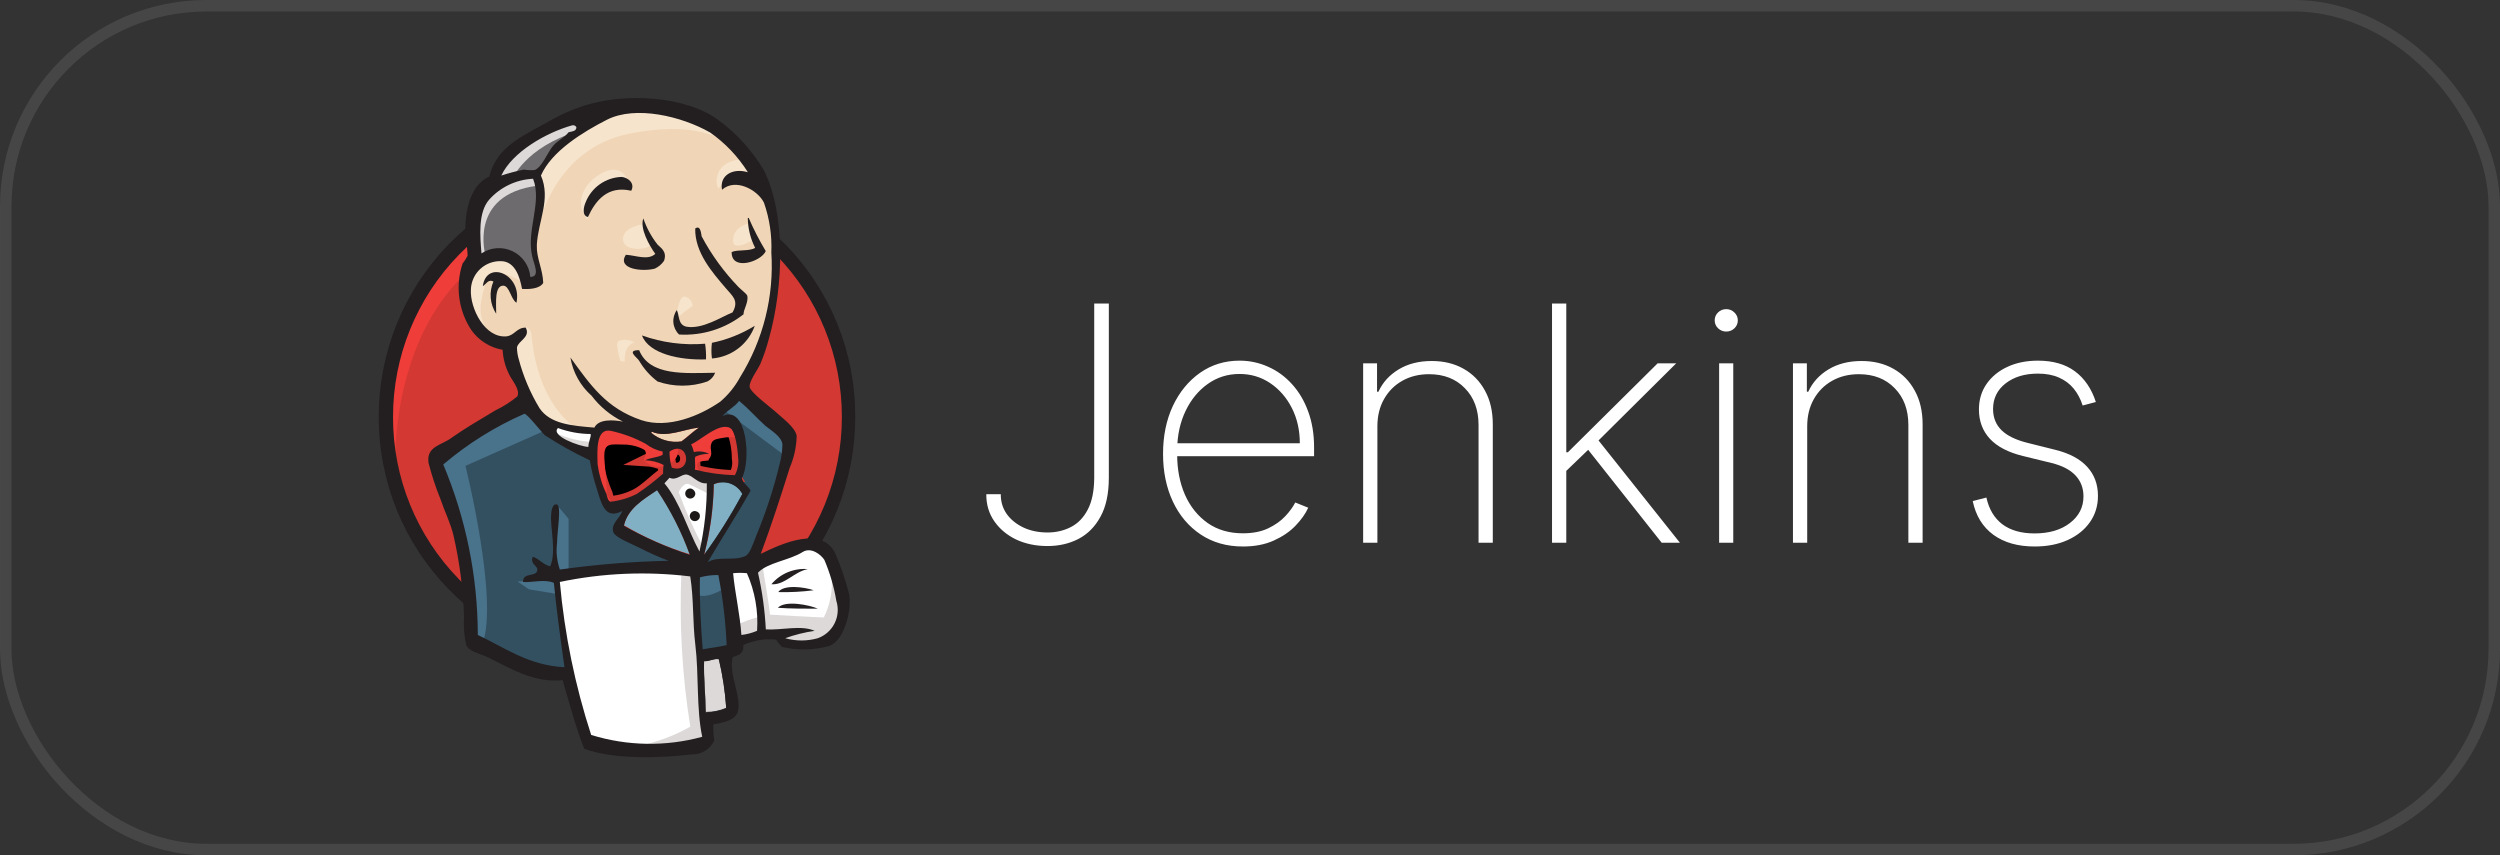 <svg width="152" height="52" viewBox="0 0 152 52" fill="none" xmlns="http://www.w3.org/2000/svg">
<rect x="0" y="0" width="152" height="52" fill="#333333" stroke="none"/>
<rect x="0.349" y="0.349" width="151.303" height="51.303" rx="12.201" stroke="#5B5B5B" stroke-opacity="0.5" stroke-width="0.697"/>
<g clip-path="url(#clip0_17336_1720)">
<path d="M51.611 25.296C51.648 29.066 50.188 32.697 47.551 35.391C44.914 38.086 41.316 39.625 37.546 39.669C35.678 39.65 33.833 39.262 32.115 38.529C30.398 37.796 28.841 36.732 27.535 35.397C26.229 34.062 25.198 32.483 24.503 30.75C23.807 29.016 23.46 27.163 23.481 25.296C23.46 23.428 23.808 21.575 24.503 19.842C25.199 18.109 26.229 16.529 27.535 15.195C28.841 13.86 30.398 12.796 32.115 12.063C33.833 11.33 35.678 10.942 37.546 10.923C41.316 10.967 44.914 12.506 47.551 15.2C50.188 17.895 51.648 21.526 51.611 25.296Z" fill="#D33833"/>
<path d="M24.033 28.854C24.033 28.854 23.024 13.864 36.84 13.416L35.885 11.819L28.375 14.341L26.219 16.806L24.369 20.393L23.305 24.569L23.613 27.37" fill="#EF3D3A"/>
<path d="M27.903 15.491C25.33 18.129 23.892 21.669 23.896 25.354C23.887 29.039 25.326 32.581 27.903 35.215C29.153 36.508 30.65 37.537 32.306 38.24C33.962 38.943 35.742 39.305 37.541 39.306C39.339 39.306 41.12 38.944 42.776 38.242C44.431 37.539 45.929 36.51 47.179 35.216C49.751 32.578 51.189 29.038 51.185 25.354C51.194 21.668 49.756 18.126 47.179 15.491C45.928 14.198 44.431 13.17 42.775 12.467C41.119 11.764 39.339 11.402 37.541 11.401C35.742 11.405 33.963 11.768 32.308 12.471C30.652 13.174 29.155 14.2 27.903 15.491ZM27.286 35.832C24.547 33.033 23.017 29.269 23.027 25.353C23.02 21.442 24.538 17.683 27.258 14.874C28.59 13.501 30.183 12.409 31.945 11.663C33.706 10.917 35.6 10.533 37.513 10.532C39.425 10.539 41.316 10.927 43.077 11.672C44.837 12.418 46.432 13.506 47.767 14.875C50.499 17.677 52.019 21.441 51.998 25.354C52.006 29.264 50.488 33.024 47.767 35.833C46.436 37.206 44.842 38.298 43.081 39.044C41.319 39.79 39.426 40.175 37.513 40.175C35.604 40.175 33.715 39.79 31.958 39.044C30.201 38.297 28.612 37.205 27.286 35.832Z" fill="#231F20"/>
<path d="M43.447 25.382L41.289 25.69L38.407 26.026L36.53 26.082L34.705 26.027L33.308 25.607L32.075 24.262L31.122 21.517L30.898 20.928L29.609 20.508L28.88 19.247L28.348 17.482L28.936 15.941L30.333 15.465L31.454 15.998L31.986 17.175L32.631 17.063L32.855 16.783L32.632 15.548L32.576 14.007L32.886 11.849V10.616L33.867 9.044L35.575 7.811L38.572 6.554L41.906 7.03L44.787 9.103L46.132 11.261L47.001 12.802L47.225 16.669L46.553 20.003L45.376 22.944L44.255 24.516" fill="#F0D6B7"/>
<path d="M41.63 34.656L33.981 34.964V36.253L34.626 40.764L34.317 41.128L28.966 39.307L28.602 38.663L28.041 32.583L26.78 28.941L26.5 28.072L30.787 25.13L32.132 24.598L33.311 26.054L34.317 26.955L35.494 27.32L36.027 27.488L36.672 30.289L37.147 30.878L38.38 30.458L37.512 32.139L42.163 34.353L41.63 34.661" fill="#335061"/>
<path d="M28.939 15.968L30.337 15.492L31.457 16.024L31.989 17.202L32.634 17.09L32.803 16.445L32.497 15.207L32.805 12.265L32.525 10.668L33.477 9.548L35.551 7.898L34.963 7.086L32.021 8.515L30.788 9.467L30.089 10.952L29.023 12.413L28.715 14.118L28.939 15.968Z" fill="#6D6B6D"/>
<path d="M31.12 10.927C31.12 10.927 31.932 8.938 35.126 7.985C38.321 7.032 35.295 7.287 35.295 7.287L31.821 8.631L30.476 9.976L29.887 11.037L31.12 10.927Z" fill="#DCD9D8"/>
<path d="M29.527 15.577C29.527 15.577 28.407 11.822 32.693 11.29L32.525 10.646L29.583 11.344L28.715 14.148L28.939 15.969L29.527 15.577Z" fill="#DCD9D8"/>
<path d="M31.238 20.564L31.937 19.892C32.036 19.909 32.127 19.961 32.193 20.037C32.26 20.114 32.298 20.21 32.301 20.312C32.357 20.676 32.525 24.067 34.823 25.887C35.047 26.056 33.114 25.607 33.114 25.607L31.405 22.917" fill="#F7E4CD"/>
<path d="M41.1 19.526C41.1 19.526 41.212 17.901 41.66 18.042C41.786 18.073 41.898 18.145 41.979 18.246C42.06 18.348 42.105 18.473 42.108 18.602C42.108 18.602 41.044 19.3 41.1 19.526Z" fill="#F7E4CD"/>
<path d="M45.532 13.585C45.532 13.585 44.635 13.754 44.579 14.538C44.492 15.324 45.532 14.706 45.7 14.649" fill="#F7E4CD"/>
<path d="M39.056 13.643C39.056 13.643 37.879 13.811 37.879 14.539C37.879 15.268 39.224 15.238 39.588 14.903" fill="#F7E4CD"/>
<path d="M31.767 17.145C31.767 17.145 29.75 15.912 29.525 17.089C29.301 18.266 28.826 19.106 29.833 20.367L29.161 20.143L28.517 18.485L28.293 16.892L29.526 15.604L30.923 15.715L31.735 16.36L31.763 17.146" fill="#F7E4CD"/>
<path d="M32.751 13.754C32.751 13.754 33.647 9.047 38.27 8.123C42.052 7.366 44.041 8.291 44.799 9.159C44.799 9.159 41.409 5.153 38.214 6.358C34.992 7.59 32.638 9.832 32.696 11.289C32.784 13.754 32.752 13.754 32.752 13.754" fill="#F7E4CD"/>
<path d="M45.164 9.694C45.164 9.694 43.622 9.638 43.566 11.039C43.571 11.185 43.609 11.329 43.678 11.459C43.678 11.459 44.911 10.061 45.667 10.814" fill="#F7E4CD"/>
<path d="M38.382 11.601C38.382 11.601 38.101 9.472 36.309 10.704C35.132 11.516 35.244 12.637 35.44 12.862C35.664 13.086 35.608 13.506 35.748 13.226C35.916 12.918 35.86 11.965 36.447 11.685C37.007 11.404 37.988 11.096 38.38 11.597" fill="#F7E4CD"/>
<path d="M33.343 26.082L28.3 28.324C28.3 28.324 30.373 36.62 29.308 39.195L28.548 38.919L28.492 35.752L27.095 29.757L26.531 28.128L31.771 24.598L33.343 26.082Z" fill="#49728B"/>
<path d="M33.842 30.677L34.57 31.546V34.768H33.729C33.729 34.768 33.617 32.526 33.617 32.249C33.617 31.971 33.729 31.016 33.729 31.016" fill="#49728B"/>
<path d="M33.87 35.244L31.461 35.356L32.16 35.832L33.868 36.112" fill="#49728B"/>
<path d="M42.105 34.711L44.095 34.655L44.571 39.587L42.553 39.867L42.105 34.715" fill="#335061"/>
<path d="M42.645 34.711L45.642 34.543C45.642 34.543 46.875 31.433 46.875 31.265C46.875 31.096 47.94 26.754 47.94 26.754L45.526 24.233L45.05 23.812L43.761 25.101V30.088L42.645 34.711Z" fill="#335061"/>
<path d="M43.983 34.318L42.105 34.682L42.386 36.167C43.084 36.475 44.263 35.634 44.263 35.634" fill="#49728B"/>
<path d="M44.043 24.96L47.798 27.762L47.91 26.473L45.08 23.84L44.043 24.96Z" fill="#49728B"/>
<path d="M35.718 45.246L34.597 40.735L34.036 37.401L33.949 34.936L38.964 34.655H42.074L41.794 40.287L42.326 44.657L42.27 45.469L38.18 45.778L35.715 45.245" fill="white"/>
<path d="M41.437 34.656C41.287 37.841 41.466 41.033 41.97 44.182C40.754 44.874 39.41 45.313 38.02 45.471L42.531 45.303L43.063 44.994L42.419 36.225L42.25 34.348" fill="#DCD9D8"/>
<path d="M44.662 39.138L46.735 38.549L50.685 38.325L51.274 36.504L50.209 33.338L48.976 33.17L47.295 33.73L45.67 34.543L44.801 34.374L44.129 34.654" fill="white"/>
<path d="M44.629 38.074C45.139 37.821 45.674 37.624 46.226 37.485L45.638 34.543L46.336 34.263C46.336 34.263 46.812 37.064 46.812 37.372C46.812 37.372 49.81 37.541 50.09 37.541C50.474 36.759 50.639 35.888 50.567 35.02L51.156 36.729L51.211 37.681L50.343 38.97L49.39 39.195L47.793 39.139L47.26 38.44L45.383 38.721L44.794 38.945" fill="#DCD9D8"/>
<path d="M42.523 34.265L41.345 31.267L40.113 29.501C40.113 29.501 40.394 28.745 40.758 28.745H41.991L43.168 29.165L43.056 31.154L42.523 34.264" fill="white"/>
<path d="M42.753 33.255C42.175 32.183 41.678 31.068 41.268 29.921C41.268 29.921 41.548 29.277 41.913 29.445C42.277 29.614 43.09 30.034 43.09 30.034V29.024L41.268 28.66L40.035 28.829L42.108 33.732L42.528 33.788" fill="#DCD9D8"/>
<path d="M36.19 26.194L34.706 26.026L33.309 25.605V26.081L33.981 26.838L36.139 27.789" fill="white"/>
<path d="M33.815 26.335C34.51 26.658 35.263 26.839 36.029 26.868L36.084 27.512L34.6 27.204L33.703 26.559L33.815 26.335Z" fill="#DCD9D8"/>
<path d="M44.658 28.939C43.835 28.923 43.017 28.811 42.221 28.603C42.276 28.294 42.165 28.014 42.248 27.817C42.512 27.696 42.8 27.639 43.089 27.648C42.797 27.527 42.477 27.489 42.165 27.537C42.143 27.368 42.085 27.206 41.996 27.061C42.501 26.892 43.705 25.688 44.377 26.08C44.714 26.276 44.853 27.341 44.853 27.873C44.914 28.24 44.844 28.616 44.657 28.937" fill="#D33833"/>
<path d="M44.658 28.939C43.835 28.923 43.017 28.811 42.221 28.603C42.276 28.294 42.165 28.014 42.248 27.817C42.512 27.696 42.8 27.639 43.089 27.648C42.797 27.527 42.477 27.489 42.165 27.537C42.143 27.368 42.085 27.206 41.996 27.061C42.501 26.892 43.705 25.688 44.377 26.08C44.714 26.276 44.853 27.341 44.853 27.873C44.914 28.24 44.844 28.616 44.657 28.937L44.658 28.939Z" fill="black" stroke="#D33833" stroke-width="0.713"/>
<path d="M40.315 27.456V27.652C40.034 27.821 39.586 27.821 39.25 27.989C39.638 28.012 40.018 28.107 40.37 28.269C40.375 28.447 40.366 28.625 40.343 28.802C39.81 29.166 39.334 29.698 38.745 30.035C38.252 30.304 37.708 30.466 37.148 30.511C36.98 30.455 36.952 30.258 36.896 30.035C36.645 29.461 36.467 28.859 36.363 28.242C36.335 27.401 36.251 26.028 37.149 26.197C37.893 26.356 38.609 26.621 39.278 26.983C39.576 27.229 39.934 27.393 40.315 27.459" fill="#D33833"/>
<path d="M40.315 27.456V27.652C40.034 27.821 39.586 27.821 39.25 27.989C39.638 28.012 40.018 28.107 40.37 28.269C40.375 28.447 40.366 28.625 40.343 28.802C39.81 29.166 39.334 29.698 38.745 30.035C38.252 30.304 37.708 30.466 37.148 30.511C36.98 30.455 36.952 30.258 36.896 30.035C36.645 29.461 36.467 28.859 36.363 28.242C36.335 27.401 36.251 26.028 37.149 26.197C37.893 26.356 38.609 26.621 39.278 26.983C39.576 27.229 39.934 27.393 40.315 27.459V27.456Z" fill="black" stroke="#D33833" stroke-width="0.713"/>
<path d="M40.816 28.436C40.718 28.119 40.671 27.788 40.676 27.455C41.909 26.669 42.133 28.853 40.816 28.436Z" fill="#D33833"/>
<path d="M40.816 28.436C40.718 28.119 40.671 27.788 40.676 27.455C41.909 26.669 42.133 28.853 40.816 28.436Z" fill="black" stroke="#D33833" stroke-width="0.713"/>
<path d="M42.582 28.801C42.582 28.801 42.218 28.268 42.47 28.102C42.75 27.933 43.002 28.102 43.168 27.822C43.334 27.541 43.168 27.402 43.224 27.066C43.28 26.729 43.533 26.701 43.813 26.645C44.093 26.59 44.822 26.477 44.933 26.757L44.625 25.805L43.98 25.58L41.963 26.757L41.852 27.346V28.523" fill="#EF3D3A"/>
<path d="M36.956 30.566C36.9 29.725 36.816 28.885 36.759 28.072C36.647 26.811 37.067 27.035 38.132 27.035C38.503 27.07 38.864 27.175 39.196 27.343C39.505 27.932 38.72 27.819 39.532 28.268C40.231 28.632 41.466 28.044 41.185 27.204C41.046 27.007 40.373 27.148 40.149 27.007C39.729 26.783 39.308 26.587 38.888 26.363C38.355 26.082 37.123 25.69 36.563 26.054C35.134 27.035 36.65 29.472 37.151 30.508" fill="#EF3D3A"/>
<path d="M38.381 11.598C36.925 11.262 36.198 12.214 35.747 13.195C35.355 13.108 35.495 12.55 35.608 12.298C35.782 11.857 36.081 11.475 36.469 11.202C36.857 10.928 37.316 10.773 37.791 10.757C38.155 10.785 38.632 11.121 38.379 11.598" fill="#231F20"/>
<path d="M45.465 13.25H45.521C45.822 13.945 46.168 14.618 46.558 15.267C46.278 15.912 44.457 16.5 44.485 15.323C44.877 15.155 45.549 15.295 45.913 15.071C45.627 14.506 45.474 13.883 45.465 13.25Z" fill="#231F20"/>
<path d="M39.114 13.278C39.312 13.855 39.605 14.395 39.982 14.875C40.179 15.072 40.571 15.295 40.374 15.856C40.234 16.063 40.041 16.227 39.814 16.332C39.115 16.528 37.488 16.388 38.049 15.491C38.638 15.519 39.394 15.855 39.842 15.435C39.478 14.93 38.889 13.895 39.114 13.278Z" fill="#231F20"/>
<path d="M45.211 19.106C44.099 19.984 42.703 20.423 41.288 20.339C41.091 20.149 40.968 19.895 40.943 19.622C40.917 19.35 40.99 19.077 41.149 18.854C41.317 19.163 41.205 19.751 41.737 19.863C42.718 20.031 43.838 19.274 44.538 18.994C44.959 18.266 44.511 17.985 44.118 17.509C43.306 16.557 42.241 15.352 42.269 13.895C42.605 13.643 42.633 14.259 42.661 14.371C43.261 15.498 44.016 16.535 44.903 17.453C45.099 17.649 45.407 17.873 45.435 17.985C45.523 18.377 45.183 18.854 45.211 19.106Z" fill="#231F20"/>
<path d="M31.402 18.406C31.066 18.209 30.982 17.397 30.616 17.369C30.056 17.341 30.169 18.434 30.169 19.078C29.98 18.791 29.866 18.461 29.836 18.119C29.807 17.776 29.863 17.432 30 17.117C29.692 16.948 29.552 17.285 29.355 17.397C29.58 15.772 31.765 16.669 31.401 18.406" fill="#231F20"/>
<path d="M45.891 19.807C45.696 20.355 45.345 20.834 44.883 21.187C44.42 21.54 43.866 21.751 43.286 21.796C43.243 21.48 43.243 21.159 43.286 20.843C44.208 20.653 45.09 20.302 45.891 19.807Z" fill="#231F20"/>
<path d="M39.027 20.394C40.258 20.833 41.568 21.005 42.87 20.898C42.918 21.213 42.937 21.532 42.925 21.851C41.328 21.907 39.452 21.515 39.031 20.394" fill="#231F20"/>
<path d="M38.859 21.29C39.503 22.887 41.66 22.687 43.482 22.663C43.396 22.894 43.226 23.084 43.006 23.195C42.026 23.533 40.961 23.533 39.98 23.195C39.527 22.854 39.146 22.425 38.86 21.934C38.748 21.738 38.047 21.29 38.859 21.29Z" fill="#231F20"/>
<path d="M45.138 30.032C44.445 31.314 43.669 32.55 42.812 33.73C43.182 32.33 43.38 30.89 43.401 29.443C43.711 29.302 44.063 29.284 44.386 29.393C44.709 29.502 44.978 29.731 45.138 30.032Z" fill="#81B0C4"/>
<path d="M49.112 34.601C48.271 34.769 47.715 35.581 46.898 35.525C47.166 35.205 47.508 34.954 47.893 34.793C48.278 34.633 48.696 34.566 49.112 34.601Z" fill="#231F20"/>
<path d="M49.474 35.887C48.759 35.98 48.038 36.018 47.316 35.999C47.653 35.523 48.914 35.691 49.474 35.887Z" fill="#231F20"/>
<path d="M49.73 37.009C48.974 37.009 48.021 37.009 47.293 36.953C47.741 36.477 49.226 36.784 49.73 37.009Z" fill="#231F20"/>
<path d="M43.707 40.063C43.933 41.04 44.083 42.032 44.155 43.032C43.766 43.2 43.346 43.285 42.922 43.284C42.894 42.388 42.754 41.043 42.81 40.175C43.091 40.231 43.483 40.006 43.707 40.063Z" fill="#DCD9D8"/>
<path d="M42.496 25.998C42.104 26.25 41.797 26.559 41.432 26.839C41.103 26.892 40.767 26.872 40.447 26.779C40.127 26.688 39.832 26.526 39.582 26.306C39.582 26.278 39.638 26.278 39.638 26.25C40.507 26.642 41.599 26.082 42.496 25.998Z" fill="#F0D6B7"/>
<path d="M37.934 31.936C38.186 30.9 39.111 30.364 39.951 29.778C40.774 30.998 41.442 32.316 41.94 33.701C40.539 33.275 39.194 32.682 37.934 31.936Z" fill="#81B0C4"/>
<path d="M42.808 40.204C42.78 41.045 42.895 42.417 42.919 43.313C43.343 43.311 43.762 43.226 44.153 43.061C44.092 42.06 43.942 41.066 43.705 40.092C43.48 40.005 43.088 40.232 42.808 40.204ZM34.038 35.383C34.323 38.546 34.962 41.666 35.943 44.685C38.137 45.364 40.48 45.403 42.695 44.797C42.331 43.088 42.499 41.015 42.275 39.193C42.106 37.821 42.188 36.448 41.967 35.046C39.323 34.724 36.645 34.837 34.038 35.383V35.383ZM42.555 35.103C42.527 36.56 42.611 38.017 42.724 39.474C43.285 39.386 43.677 39.334 44.181 39.221C44.117 37.791 43.949 36.368 43.676 34.963C43.298 34.956 42.92 35.003 42.555 35.103ZM45.413 34.851C45.134 34.823 44.852 34.823 44.573 34.851C44.684 36.056 44.993 37.345 45.077 38.606C45.405 38.568 45.726 38.483 46.03 38.353C46.111 37.153 45.9 35.951 45.413 34.851ZM49.728 38.801C50.172 38.641 50.537 38.315 50.746 37.892C50.955 37.468 50.992 36.981 50.849 36.531C50.706 35.674 50.461 34.837 50.12 34.037C49.896 33.701 49.308 33.251 48.803 33.561C48.017 34.066 46.646 34.206 46.086 34.822C46.344 35.955 46.503 37.108 46.562 38.268C47.542 38.324 48.719 37.987 49.531 38.355C48.92 38.445 48.319 38.595 47.738 38.803C48.389 38.986 49.077 38.986 49.727 38.803L49.728 38.801ZM41.94 33.73C41.442 32.346 40.773 31.028 39.95 29.808C39.11 30.368 38.158 30.928 37.933 31.966C39.205 32.689 40.548 33.28 41.94 33.73ZM43.396 29.444C43.371 30.891 43.174 32.33 42.808 33.73C43.67 32.555 44.447 31.319 45.133 30.032C44.973 29.732 44.704 29.503 44.381 29.394C44.059 29.285 43.706 29.302 43.396 29.444ZM41.743 28.852C41.407 28.824 41.127 29.244 40.707 29.048C40.595 29.16 40.51 29.273 40.398 29.384C41.351 30.533 41.796 32.186 42.527 33.531C42.835 32.171 42.985 30.779 42.975 29.384C42.443 29.44 42.135 28.908 41.743 28.852ZM40.707 27.454C40.702 27.787 40.749 28.117 40.846 28.435C42.135 28.855 41.911 26.67 40.707 27.454ZM39.25 26.979C38.582 26.616 37.865 26.352 37.121 26.193C36.224 26.024 36.309 27.426 36.335 28.238C36.42 28.859 36.6 29.464 36.868 30.03C36.924 30.227 36.955 30.451 37.12 30.506C37.677 30.443 38.217 30.282 38.718 30.03C39.278 29.657 39.812 29.245 40.316 28.799C40.312 28.621 40.321 28.443 40.344 28.267C39.996 28.091 39.614 27.996 39.224 27.986C39.532 27.818 40.01 27.818 40.288 27.65V27.454C39.911 27.377 39.557 27.214 39.252 26.979H39.25ZM33.923 26.026C33.447 26.502 35.24 27.146 35.773 27.174C35.773 26.866 35.941 26.586 35.913 26.388C35.233 26.383 34.56 26.26 33.923 26.024V26.026ZM39.639 26.25C39.639 26.306 39.583 26.278 39.583 26.306C39.836 26.52 40.132 26.678 40.451 26.77C40.77 26.862 41.104 26.885 41.432 26.839C41.797 26.586 42.131 26.25 42.497 25.998C41.6 26.085 40.508 26.642 39.639 26.25ZM44.878 27.822C44.85 27.289 44.71 26.225 44.402 26.029C43.73 25.637 42.525 26.841 42.021 27.01C42.094 27.162 42.15 27.322 42.19 27.486C42.501 27.408 42.83 27.448 43.114 27.598C42.825 27.588 42.537 27.646 42.273 27.766C42.217 27.991 42.301 28.271 42.245 28.552C43.042 28.758 43.86 28.871 44.683 28.888C44.856 28.562 44.924 28.19 44.879 27.824L44.878 27.822ZM33.139 26.477C32.999 26.366 32.019 25.105 31.878 25.16C30.094 25.941 28.434 26.979 26.95 28.24C28.328 31.523 29.042 35.045 29.052 38.605C30.677 39.361 32.108 40.454 34.319 40.566C34.067 38.773 33.843 37.148 33.675 35.439C33.114 35.187 32.33 35.439 31.797 35.383C31.797 34.767 32.583 35.103 32.666 34.685C32.722 34.377 32.218 34.349 32.386 33.844C32.806 33.984 33.002 34.32 33.45 34.432C33.842 33.564 33.45 32.051 33.506 31.323C33.506 31.183 33.562 30.567 33.87 30.678C34.15 30.766 33.87 32.331 33.87 33.004C33.8 33.551 33.858 34.108 34.039 34.629C36.23 34.318 38.438 34.141 40.651 34.096C40.048 33.867 39.459 33.605 38.886 33.31C38.522 33.114 37.401 32.694 37.289 32.358C37.12 31.825 37.709 31.517 37.822 31.069C36.757 31.657 36.533 30.508 36.28 29.696C36.096 29.138 35.956 28.567 35.86 27.987C34.921 27.545 34.013 27.04 33.143 26.474L33.139 26.477ZM43.926 25.3C45.411 24.572 45.691 27.99 45.103 29.082C45.191 29.418 45.496 29.53 45.636 29.838C44.795 31.323 43.899 32.697 43.03 34.181C43.647 33.789 44.572 34.125 45.301 33.817C45.581 33.705 45.777 33.089 45.973 32.584C46.563 31.167 47.041 29.705 47.402 28.213C47.509 27.82 47.566 27.415 47.57 27.008C47.514 26.532 46.872 26.167 46.534 25.888C45.945 25.355 45.553 24.879 44.937 24.375C44.684 24.739 44.151 24.991 43.928 25.299L43.926 25.3ZM29.75 12.129C29.052 12.915 29.19 14.371 29.274 15.407C29.551 15.223 29.871 15.114 30.203 15.09C30.534 15.067 30.866 15.131 31.166 15.275C31.466 15.419 31.723 15.639 31.912 15.913C32.1 16.186 32.215 16.505 32.243 16.836C32.86 16.836 32.468 16.08 32.355 15.575C31.991 14.003 32.972 12.297 32.411 10.868C31.906 10.892 31.411 11.015 30.954 11.232C30.497 11.448 30.088 11.753 29.75 12.129ZM34.793 7.618C33.196 8.066 31.151 9.243 30.479 10.674C30.929 10.527 31.387 10.405 31.851 10.31C32.064 10.347 32.281 10.357 32.496 10.338C32.916 10.226 33.308 9.246 33.616 8.881C33.924 8.517 34.315 8.377 34.569 8.041C34.793 7.985 35.045 7.985 35.045 7.732C35.021 7.688 34.983 7.654 34.938 7.633C34.892 7.613 34.841 7.609 34.792 7.621L34.793 7.618ZM43.142 8.038C41.463 7.085 38.657 6.385 36.896 7.283C35.467 8.011 33.534 9.188 32.889 10.672C33.506 12.101 32.721 13.418 32.637 14.903C32.609 15.689 33.001 16.36 33.029 17.201C32.805 17.565 32.188 17.593 31.74 17.565C31.601 16.809 31.32 15.968 30.563 15.884C30.32 15.863 30.076 15.892 29.845 15.969C29.614 16.046 29.401 16.17 29.22 16.333C29.038 16.496 28.892 16.694 28.791 16.916C28.689 17.137 28.635 17.377 28.63 17.621C28.574 18.741 29.471 20.563 30.788 20.451C31.292 20.395 31.404 19.918 31.965 19.918C32.273 20.507 31.517 20.704 31.432 21.123C31.434 21.37 31.472 21.616 31.544 21.852C31.82 22.897 32.245 23.896 32.805 24.821C33.449 25.773 34.738 25.885 36.139 25.998C36.391 25.465 37.287 25.522 37.876 25.634C37.127 25.265 36.474 24.727 35.97 24.062C35.286 23.458 34.831 22.637 34.681 21.736C35.886 23.39 36.839 24.818 38.996 25.546C40.621 26.079 42.527 25.294 43.787 24.426C44.277 24.01 44.685 23.507 44.992 22.942C46.404 20.671 47.07 18.017 46.897 15.349C46.941 14.321 46.789 13.294 46.449 12.323C46.057 11.537 44.712 10.81 43.899 11.537C43.731 10.668 44.544 10.192 45.471 10.473C44.869 9.511 44.078 8.682 43.146 8.035L43.142 8.038ZM46.254 33.675C47.571 33.03 49.981 31.938 50.795 33.675C51.128 34.446 51.4 35.242 51.607 36.056C51.832 36.981 51.355 38.97 50.402 39.278C49.469 39.536 48.486 39.556 47.544 39.334C47.409 39.196 47.288 39.046 47.18 38.886C46.499 38.819 45.812 38.935 45.191 39.222C45.247 39.755 44.883 39.839 44.546 39.95C44.294 40.959 45.051 42.276 44.883 43.173C44.771 43.817 43.958 43.929 43.369 44.042C43.358 44.37 43.377 44.698 43.425 45.022C43.311 45.276 43.126 45.49 42.892 45.639C42.658 45.789 42.386 45.867 42.108 45.863C40.203 46.088 37.346 46.199 35.524 45.527C35.019 44.266 34.627 42.782 34.207 41.352C32.442 41.549 30.985 40.596 29.64 39.955C29.164 39.73 28.52 39.619 28.351 39.227C28.223 38.667 28.176 38.091 28.212 37.518C28.161 35.838 27.945 34.168 27.567 32.531C27.371 31.745 27.034 31.102 26.781 30.348C26.488 29.627 26.245 28.887 26.053 28.134C25.913 27.125 26.865 27.069 27.45 26.62C28.403 25.948 29.131 25.556 30.14 24.939C30.612 24.715 31.054 24.433 31.456 24.099C31.653 23.678 31.092 23.09 30.952 22.754C30.718 22.292 30.584 21.786 30.56 21.269C29.79 21.135 29.105 20.702 28.654 20.064C28.267 19.476 28.018 18.807 27.926 18.108C27.833 17.409 27.9 16.699 28.122 16.03C28.237 15.88 28.34 15.721 28.43 15.554C28.423 15.195 28.376 14.838 28.29 14.489C28.234 12.753 28.598 11.267 29.747 10.735C30.223 8.829 31.93 8.213 33.529 7.289C34.146 6.944 34.795 6.66 35.467 6.441C37.932 5.629 41.687 5.796 43.733 7.338C44.829 8.158 45.752 9.186 46.45 10.363C47.767 12.997 47.655 17.368 46.758 20.562C46.619 21.098 46.441 21.623 46.226 22.134C46.057 22.498 45.527 23.198 45.581 23.531C45.635 23.864 46.814 24.736 47.066 24.96C47.514 25.38 48.355 25.968 48.438 26.501C48.423 27.166 48.28 27.823 48.018 28.434C47.43 30.312 46.87 32.021 46.254 33.674L46.254 33.675Z" fill="#231F20"/>
<path d="M37.564 20.788C37.62 20.7 38.012 20.535 38.573 20.816C38.573 20.816 37.928 20.927 37.984 21.993L37.704 21.937C37.732 21.965 37.424 20.983 37.564 20.788Z" fill="#F7E4CD"/>
<path d="M42.277 30.006C42.277 30.067 42.259 30.126 42.225 30.177C42.191 30.227 42.143 30.267 42.086 30.29C42.03 30.314 41.968 30.32 41.908 30.308C41.849 30.296 41.794 30.267 41.75 30.224C41.707 30.18 41.678 30.125 41.666 30.066C41.654 30.006 41.66 29.944 41.684 29.888C41.707 29.831 41.746 29.783 41.797 29.749C41.848 29.715 41.907 29.697 41.968 29.697C42.047 29.707 42.12 29.743 42.175 29.799C42.231 29.854 42.267 29.927 42.277 30.006Z" fill="#1D1919"/>
<path d="M42.554 31.378C42.554 31.439 42.536 31.498 42.502 31.549C42.468 31.599 42.42 31.639 42.364 31.662C42.307 31.686 42.245 31.692 42.186 31.68C42.126 31.668 42.071 31.639 42.028 31.596C41.985 31.552 41.955 31.497 41.943 31.438C41.931 31.378 41.938 31.316 41.961 31.26C41.984 31.203 42.024 31.155 42.075 31.121C42.125 31.087 42.185 31.069 42.246 31.069C42.442 31.097 42.554 31.209 42.554 31.378Z" fill="#1D1919"/>
</g>
<path d="M66.529 18.454H67.417V29.044C67.417 30.01 67.249 30.798 66.913 31.409C66.582 32.02 66.134 32.472 65.571 32.766C65.012 33.054 64.385 33.199 63.689 33.199C62.978 33.199 62.342 33.066 61.778 32.801C61.219 32.531 60.777 32.16 60.45 31.686C60.123 31.213 59.962 30.666 59.967 30.046H60.848C60.843 30.5 60.964 30.902 61.21 31.253C61.461 31.599 61.802 31.873 62.233 32.077C62.663 32.276 63.149 32.375 63.689 32.375C64.209 32.375 64.685 32.264 65.116 32.041C65.547 31.819 65.888 31.463 66.139 30.976C66.394 30.488 66.525 29.844 66.529 29.044V18.454ZM75.571 33.227C74.586 33.227 73.729 32.983 73 32.496C72.27 32.008 71.707 31.34 71.309 30.493C70.912 29.645 70.713 28.68 70.713 27.595C70.713 26.506 70.912 25.535 71.309 24.683C71.712 23.831 72.263 23.159 72.964 22.666C73.665 22.174 74.465 21.928 75.365 21.928C75.975 21.928 76.553 22.051 77.098 22.297C77.647 22.538 78.13 22.889 78.546 23.348C78.968 23.807 79.297 24.361 79.534 25.01C79.775 25.659 79.896 26.388 79.896 27.197V27.737H71.26V26.949H79.029C79.029 26.158 78.868 25.445 78.546 24.811C78.225 24.177 77.787 23.672 77.233 23.298C76.679 22.924 76.056 22.737 75.365 22.737C74.64 22.737 73.994 22.941 73.426 23.348C72.862 23.75 72.415 24.295 72.084 24.982C71.757 25.668 71.586 26.435 71.572 27.283V27.638C71.572 28.547 71.731 29.364 72.048 30.088C72.37 30.808 72.829 31.378 73.426 31.8C74.022 32.216 74.737 32.425 75.571 32.425C76.167 32.425 76.676 32.325 77.098 32.126C77.524 31.923 77.872 31.677 78.142 31.388C78.412 31.099 78.615 30.82 78.752 30.55L79.541 30.869C79.375 31.234 79.117 31.599 78.767 31.963C78.421 32.323 77.981 32.624 77.446 32.865C76.915 33.106 76.29 33.227 75.571 33.227ZM83.745 25.926V33H82.879V22.091H83.724V23.817H83.809C84.065 23.253 84.475 22.801 85.038 22.46C85.601 22.119 86.271 21.949 87.048 21.949C87.782 21.949 88.426 22.105 88.98 22.418C89.538 22.73 89.974 23.175 90.287 23.753C90.604 24.326 90.762 25.01 90.762 25.805V33H89.896V25.841C89.896 24.913 89.619 24.167 89.065 23.604C88.516 23.035 87.789 22.751 86.885 22.751C86.278 22.751 85.739 22.884 85.265 23.149C84.792 23.414 84.42 23.786 84.15 24.264C83.88 24.738 83.745 25.292 83.745 25.926ZM95.116 28.739L95.102 27.496H95.329L100.784 22.091H101.913L96.906 27.062L96.821 27.098L95.116 28.739ZM94.363 33V18.454H95.23V33H94.363ZM101.032 33L96.43 27.183L97.055 26.608L102.14 33H101.032ZM104.523 33V22.091H105.382V33H104.523ZM104.956 20.159C104.767 20.159 104.601 20.093 104.459 19.96C104.322 19.828 104.253 19.667 104.253 19.477C104.253 19.288 104.322 19.127 104.459 18.994C104.596 18.862 104.762 18.796 104.956 18.796C105.146 18.796 105.309 18.862 105.446 18.994C105.588 19.127 105.659 19.288 105.659 19.477C105.659 19.667 105.591 19.828 105.453 19.96C105.316 20.093 105.15 20.159 104.956 20.159ZM109.878 25.926V33H109.012V22.091H109.857V23.817H109.942C110.198 23.253 110.607 22.801 111.171 22.46C111.734 22.119 112.404 21.949 113.181 21.949C113.915 21.949 114.559 22.105 115.113 22.418C115.671 22.73 116.107 23.175 116.419 23.753C116.737 24.326 116.895 25.01 116.895 25.805V33H116.029V25.841C116.029 24.913 115.752 24.167 115.198 23.604C114.649 23.035 113.922 22.751 113.017 22.751C112.411 22.751 111.872 22.884 111.398 23.149C110.925 23.414 110.553 23.786 110.283 24.264C110.013 24.738 109.878 25.292 109.878 25.926ZM127.428 24.442L126.625 24.655C126.498 24.257 126.315 23.914 126.078 23.625C125.842 23.336 125.543 23.114 125.184 22.957C124.828 22.796 124.402 22.716 123.905 22.716C123.105 22.716 122.449 22.915 121.938 23.312C121.431 23.71 121.178 24.229 121.178 24.868C121.178 25.389 121.351 25.82 121.696 26.16C122.042 26.497 122.57 26.752 123.28 26.928L124.956 27.347C125.818 27.56 126.467 27.905 126.902 28.384C127.338 28.857 127.556 29.447 127.556 30.152C127.556 30.753 127.392 31.286 127.066 31.75C126.739 32.214 126.287 32.576 125.709 32.837C125.136 33.097 124.469 33.227 123.706 33.227C122.688 33.227 121.853 32.99 121.199 32.517C120.546 32.039 120.127 31.355 119.942 30.465L120.773 30.251C120.929 30.962 121.254 31.504 121.746 31.878C122.243 32.247 122.894 32.432 123.699 32.432C124.589 32.432 125.307 32.221 125.851 31.8C126.4 31.378 126.675 30.838 126.675 30.18C126.675 29.678 126.514 29.255 126.192 28.909C125.87 28.563 125.382 28.31 124.729 28.149L122.989 27.723C122.099 27.505 121.431 27.157 120.986 26.679C120.541 26.196 120.319 25.602 120.319 24.896C120.319 24.309 120.472 23.793 120.78 23.348C121.088 22.903 121.512 22.555 122.051 22.304C122.591 22.053 123.209 21.928 123.905 21.928C124.828 21.928 125.581 22.145 126.164 22.581C126.746 23.017 127.167 23.637 127.428 24.442Z" fill="white"/>
<defs>
<clipPath id="clip0_17336_1720">
<rect width="28.97" height="40.074" fill="white" transform="translate(23.027 5.963)"/>
</clipPath>
</defs>
</svg>
